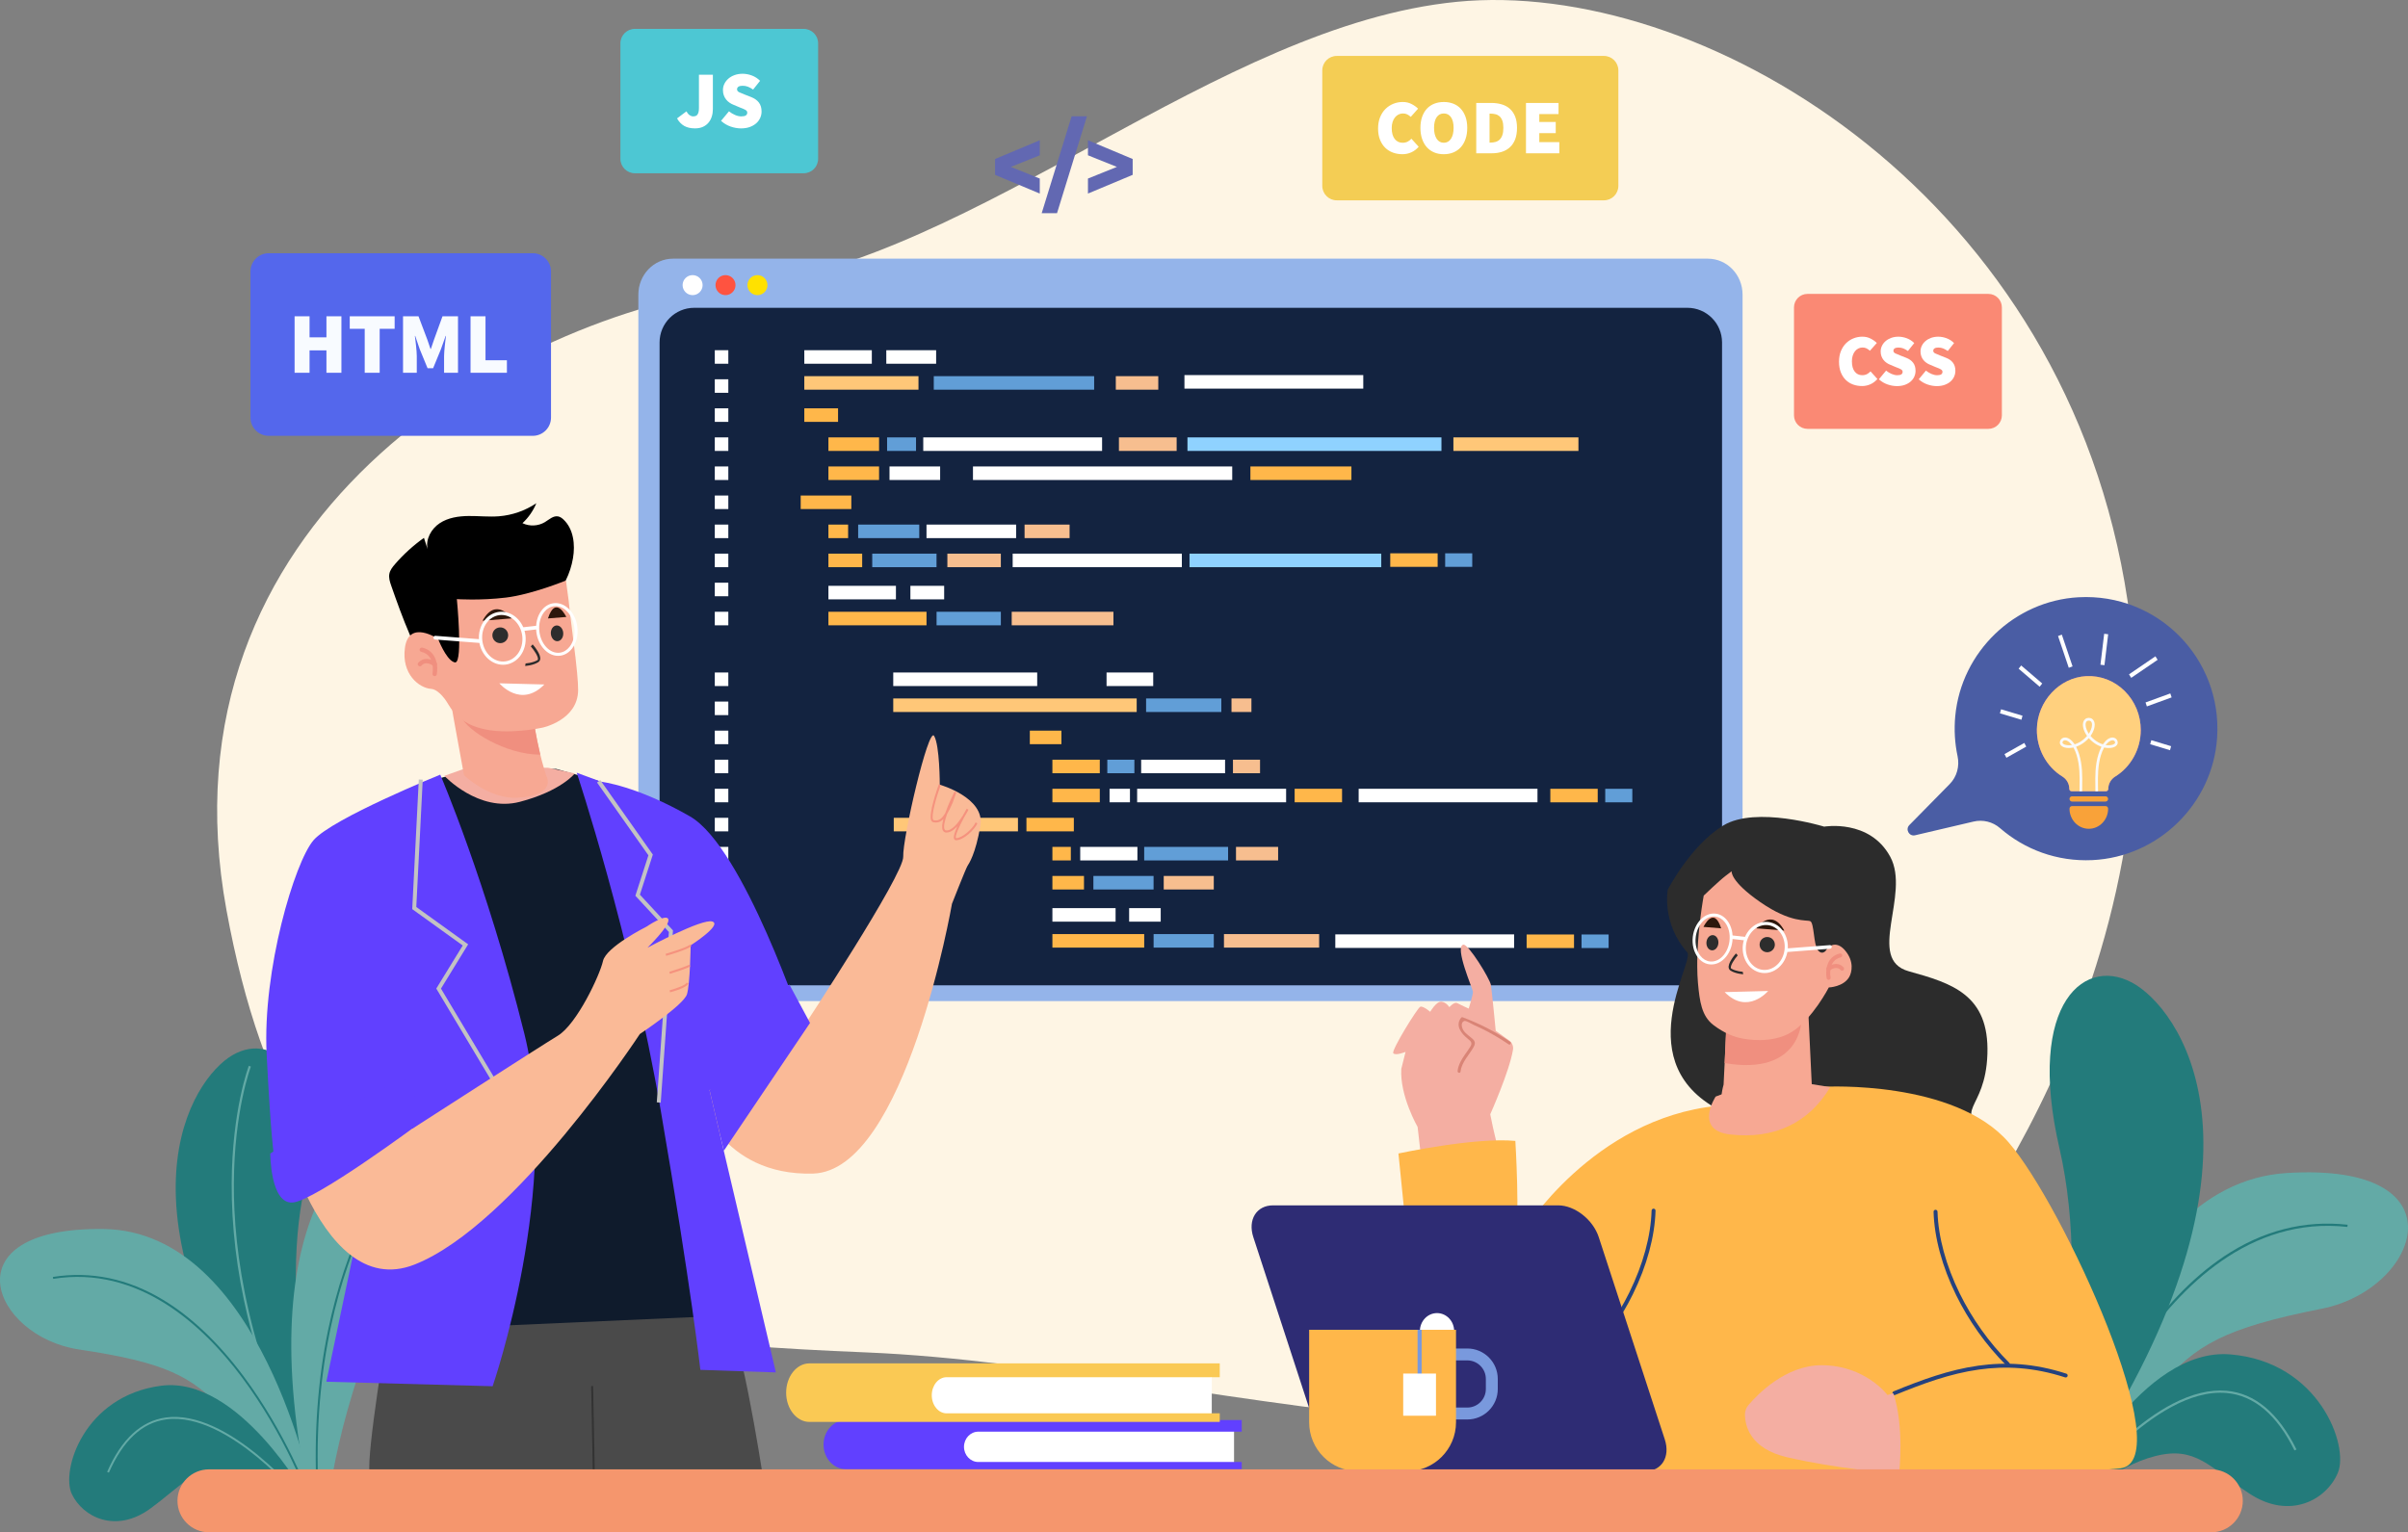 <svg width="1040" height="662" viewBox="0 0 1040 662" fill="none" xmlns="http://www.w3.org/2000/svg">
<rect x="0" y="0" width="1040" height="662" fill="#808080" stroke="none"/>
<g clip-path="url(#clip0_54_216)">
<path d="M629.307 0.774C525.605 10.914 422.408 111.539 321.03 123.955C219.658 136.364 66.96 224.876 97.824 393.248C128.688 561.62 222.526 578.042 374.389 584.283C526.252 590.525 741.156 667.577 830.866 556.564C830.866 556.564 947.549 422.698 917.581 251.491C887.612 80.278 733.015 -9.359 629.307 0.774Z" fill="#FEF5E4"/>
<path d="M987.685 506.766C910.679 511.54 891.349 641.985 891.349 641.985L895.981 642.861C895.981 642.861 917.271 617.053 932.824 599.008C948.377 580.964 960.564 573.766 1002.83 565.37C1045.09 556.974 1064.69 501.993 987.685 506.766Z" fill="#63AAA6"/>
<path d="M922.63 425.58C901.139 411.898 874.792 432.596 889.497 496.243C904.209 559.897 883.855 636.801 883.855 636.801L896.452 638.659C986.614 504.343 944.122 439.261 922.63 425.573" fill="#237B7B"/>
<path d="M963.264 585.125C924.96 581.994 894.466 643.426 894.466 643.426L900.539 647.035C900.539 647.035 913.13 633.589 930.757 629.078C948.384 624.567 954.121 633.805 971.552 645.284C988.984 656.764 1004.8 647.971 1009.71 636.276C1014.63 624.58 1001.57 588.263 963.264 585.132" fill="#237B7B"/>
<path d="M960.254 542.983C946.829 551.999 934.171 565.236 922.624 582.317C902.99 611.384 893.247 641.958 893.153 642.268L894.055 642.551C894.15 642.248 903.852 611.781 923.418 582.829C941.429 556.173 971.727 525.376 1013.81 530.056L1013.92 529.113C995.118 527.026 977.06 531.685 960.248 542.976" fill="#237B7B"/>
<path d="M961.695 600.853C954.551 600.22 946.66 602.126 938.237 606.522C931.531 610.024 924.468 615.114 917.244 621.638C904.963 632.734 896.351 644.322 896.271 644.436L897.031 645.002C897.119 644.887 905.677 633.36 917.89 622.332C929.121 612.185 945.812 600.389 961.614 601.796C973.498 602.86 983.382 611.209 990.984 626.62L991.832 626.203C984.069 610.475 973.929 601.944 961.695 600.853Z" fill="#63AAA6"/>
<path d="M737.634 111.748H290.67C282.402 111.748 275.703 118.697 275.703 127.268V416.989C275.703 425.56 282.402 432.508 290.67 432.508H737.634C745.902 432.508 752.602 425.56 752.602 416.989V127.274C752.602 118.703 745.902 111.755 737.634 111.755" fill="#94B4EA"/>
<path d="M728.774 132.977H299.834C291.566 132.977 284.867 139.676 284.867 147.945V410.72C284.867 418.988 291.566 425.688 299.834 425.688H728.774C737.042 425.688 743.741 418.988 743.741 410.72V147.945C743.741 139.676 737.042 132.977 728.774 132.977Z" fill="#132340"/>
<path d="M314.559 296.387H308.715V290.536H314.559V296.387Z" fill="white"/>
<path d="M314.559 308.944H308.715V303.093H314.559V308.944Z" fill="white"/>
<path d="M314.559 321.501H308.715V315.65H314.559V321.501Z" fill="white"/>
<path d="M314.559 334.051H308.715V328.207H314.559V334.051Z" fill="white"/>
<path d="M314.559 346.608H308.715V340.764H314.559V346.608Z" fill="white"/>
<path d="M314.559 359.165H308.715V353.314H314.559V359.165Z" fill="white"/>
<path d="M314.559 371.723H308.715V365.872H314.559V371.723Z" fill="white"/>
<path d="M314.559 384.279H308.715V378.428H314.559V384.279Z" fill="white"/>
<path d="M314.559 396.83H308.715V390.986H314.559V396.83Z" fill="white"/>
<path d="M314.559 409.387H308.715V403.542H314.559V409.387Z" fill="white"/>
<path d="M447.96 290.536H385.788V296.387H447.96V290.536Z" fill="white"/>
<path d="M490.93 301.747H385.788V307.598H490.93V301.747Z" fill="#FFC778"/>
<path d="M458.423 315.65H444.776V321.501H458.423V315.65Z" fill="#FFB74A"/>
<path d="M474.993 328.207H454.525V334.051H474.993V328.207Z" fill="#FFB74A"/>
<path d="M679.811 403.718H659.343V409.569H679.811V403.718Z" fill="#FFB74A"/>
<path d="M690.045 340.777H669.577V346.622H690.045V340.777Z" fill="#FFB74A"/>
<path d="M620.911 239.042H600.443V244.892H620.911V239.042Z" fill="#FFB74A"/>
<path d="M474.993 340.764H454.525V346.608H474.993V340.764Z" fill="#FFB74A"/>
<path d="M463.783 353.314H443.314V359.165H463.783V353.314Z" fill="#FFB74A"/>
<path d="M439.652 353.314H386.01V359.165H439.652V353.314Z" fill="#FFC778"/>
<path d="M462.483 365.872H454.525V371.723H462.483V365.872Z" fill="#FFB74A"/>
<path d="M579.624 340.764H559.149V346.608H579.624V340.764Z" fill="#FFB74A"/>
<path d="M488.022 340.764H479.215V346.608H488.022V340.764Z" fill="white"/>
<path d="M555.466 340.764H491.126V346.608H555.466V340.764Z" fill="white"/>
<path d="M489.934 328.207H478.239V334.051H489.934V328.207Z" fill="#619ED7"/>
<path d="M694.752 403.718H683.057V409.569H694.752V403.718Z" fill="#619ED7"/>
<path d="M704.986 340.777H693.291V346.622H704.986V340.777Z" fill="#619ED7"/>
<path d="M635.851 239.042H624.156V244.892H635.851V239.042Z" fill="#619ED7"/>
<path d="M544.202 328.207H532.507V334.051H544.202V328.207Z" fill="#F7BE8F"/>
<path d="M529.1 328.207H492.863V334.051H529.1V328.207Z" fill="white"/>
<path d="M491.24 365.872H466.543V371.723H491.24V365.872Z" fill="white"/>
<path d="M552.012 365.872H533.82V371.723H552.012V365.872Z" fill="#F7BE8F"/>
<path d="M530.406 365.872H494.169V371.723H530.406V365.872Z" fill="#619ED7"/>
<path d="M540.485 301.747H531.874V307.598H540.485V301.747Z" fill="#F7BE8F"/>
<path d="M527.484 301.747H494.99V307.598H527.484V301.747Z" fill="#619ED7"/>
<path d="M468.166 378.428H454.525V384.279H468.166V378.428Z" fill="#FFB74A"/>
<path d="M524.225 378.428H502.605V384.279H524.225V378.428Z" fill="#F7BE8F"/>
<path d="M498.222 378.428H472.226V384.279H498.222V378.428Z" fill="#619ED7"/>
<path d="M498.067 290.536H477.915V296.387H498.067V290.536Z" fill="white"/>
<path d="M481.814 392.332H454.525V398.176H481.814V392.332Z" fill="white"/>
<path d="M494.176 403.542H454.525V409.387H494.176V403.542Z" fill="#FFB74A"/>
<path d="M569.733 403.542H528.622V409.387H569.733V403.542Z" fill="#F7BE8F"/>
<path d="M524.232 403.542H498.236V409.387H524.232V403.542Z" fill="#619ED7"/>
<path d="M501.306 392.332H487.665V398.176H501.306V392.332Z" fill="white"/>
<path d="M314.559 157.142H308.715V151.297H314.559V157.142Z" fill="white"/>
<path d="M314.559 169.699H308.715V163.854H314.559V169.699Z" fill="white"/>
<path d="M314.559 182.256H308.715V176.405H314.559V182.256Z" fill="white"/>
<path d="M314.559 194.813H308.715V188.962H314.559V194.813Z" fill="white"/>
<path d="M314.559 207.37H308.715V201.519H314.559V207.37Z" fill="white"/>
<path d="M314.559 219.92H308.715V214.076H314.559V219.92Z" fill="white"/>
<path d="M314.559 232.477H308.715V226.633H314.559V232.477Z" fill="white"/>
<path d="M314.559 245.035H308.715V239.184H314.559V245.035Z" fill="white"/>
<path d="M314.559 257.591H308.715V251.74H314.559V257.591Z" fill="white"/>
<path d="M314.559 270.148H308.715V264.297H314.559V270.148Z" fill="white"/>
<path d="M376.537 151.297H347.376V157.142H376.537V151.297Z" fill="white"/>
<path d="M396.688 162.508H347.376V168.352H396.688V162.508Z" fill="#FFC778"/>
<path d="M361.953 176.405H347.376V182.256H361.953V176.405Z" fill="#FFB74A"/>
<path d="M379.661 188.962H357.792V194.813H379.661V188.962Z" fill="#FFB74A"/>
<path d="M379.661 201.519H357.792V207.37H379.661V201.519Z" fill="#FFB74A"/>
<path d="M367.683 214.076H345.814V219.92H367.683V214.076Z" fill="#FFB74A"/>
<path d="M366.296 226.633H357.792V232.477H366.296V226.633Z" fill="#FFB74A"/>
<path d="M583.671 201.519H540.041V207.37H583.671V201.519Z" fill="#FFB74A"/>
<path d="M406.041 201.519H384.172V207.37H406.041V201.519Z" fill="white"/>
<path d="M532.19 201.519H420.22V207.37H532.19V201.519Z" fill="white"/>
<path d="M395.625 188.962H383.128V194.813H395.625V188.962Z" fill="#619ED7"/>
<path d="M508.187 188.962H483.255V194.813H508.187V188.962Z" fill="#F7BE8F"/>
<path d="M622.554 188.962H512.86V194.813H622.554V188.962Z" fill="#8FD2FF"/>
<path d="M681.717 188.962H627.718V194.813H681.717V188.962Z" fill="#FFC778"/>
<path d="M475.983 188.962H398.749V194.813H475.983V188.962Z" fill="white"/>
<path d="M588.788 162.043H511.553V167.894H588.788V162.043Z" fill="white"/>
<path d="M664.029 340.764H586.795V346.608H664.029V340.764Z" fill="white"/>
<path d="M653.943 403.67H576.709V409.521H653.943V403.67Z" fill="white"/>
<path d="M397.025 226.633H370.632V232.477H397.025V226.633Z" fill="#619ED7"/>
<path d="M461.951 226.633H442.506V232.477H461.951V226.633Z" fill="#F7BE8F"/>
<path d="M510.436 239.184H437.369V245.035H510.436V239.184Z" fill="white"/>
<path d="M596.558 239.184H513.742V245.035H596.558V239.184Z" fill="#8FD2FF"/>
<path d="M438.857 226.633H400.149V232.477H438.857V226.633Z" fill="white"/>
<path d="M500.255 162.508H481.908V168.352H500.255V162.508Z" fill="#F7BE8F"/>
<path d="M472.556 162.508H403.293V168.352H472.556V162.508Z" fill="#619ED7"/>
<path d="M372.369 239.184H357.792V245.035H372.369V239.184Z" fill="#FFB74A"/>
<path d="M432.259 239.184H409.165V245.035H432.259V239.184Z" fill="#F7BE8F"/>
<path d="M404.478 239.184H376.712V245.035H404.478V239.184Z" fill="#619ED7"/>
<path d="M404.31 151.297H382.785V157.142H404.31V151.297Z" fill="white"/>
<path d="M386.946 253.087H357.792V258.938H386.946V253.087Z" fill="white"/>
<path d="M400.156 264.297H357.792V270.148H400.156V264.297Z" fill="#FFB74A"/>
<path d="M480.885 264.297H436.952V270.148H480.885V264.297Z" fill="#F7BE8F"/>
<path d="M432.266 264.297H404.499V270.148H432.266V264.297Z" fill="#619ED7"/>
<path d="M407.778 253.087H393.194V258.938H407.778V253.087Z" fill="white"/>
<path d="M331.459 123.18C331.459 120.79 329.52 118.857 327.136 118.857C324.753 118.857 322.814 120.797 322.814 123.18C322.814 125.563 324.753 127.503 327.136 127.503C329.52 127.503 331.459 125.563 331.459 123.18Z" fill="#FFE100"/>
<path d="M317.663 123.18C317.663 120.79 315.724 118.857 313.341 118.857C310.957 118.857 309.018 120.797 309.018 123.18C309.018 125.563 310.957 127.503 313.341 127.503C315.724 127.503 317.663 125.563 317.663 123.18Z" fill="#FF5340"/>
<path d="M303.456 123.18C303.456 120.79 301.517 118.857 299.134 118.857C296.75 118.857 294.811 120.797 294.811 123.18C294.811 125.563 296.75 127.503 299.134 127.503C301.517 127.503 303.456 125.563 303.456 123.18Z" fill="white"/>
<path d="M897.779 258.022C869.998 259.537 847.093 281.567 844.467 309.321C843.901 315.32 844.278 321.144 845.457 326.672C846.386 331.021 845.187 335.552 842.07 338.724L824.638 356.445C822.793 358.323 824.544 361.454 827.109 360.855L852.385 354.93C856.418 353.987 860.66 355.038 863.791 357.758C874.375 366.962 888.393 372.301 903.663 371.587C932.245 370.248 955.696 347.227 957.561 318.619C959.796 284.422 931.828 256.17 897.772 258.029" fill="#4A5DA4"/>
<path d="M909.386 346.292H894.89C894.284 346.292 893.8 345.787 893.8 345.154C893.8 344.521 894.284 344.023 894.89 344.023H909.386C909.986 344.023 910.477 344.528 910.477 345.154C910.477 345.78 909.986 346.292 909.386 346.292Z" fill="#F9A239"/>
<path d="M902.142 358.054C897.543 358.054 893.806 354.162 893.806 349.382C893.806 348.756 894.291 348.244 894.897 348.244H909.393C909.992 348.244 910.484 348.749 910.484 349.382C910.484 354.162 906.747 358.054 902.148 358.054" fill="#F9A239"/>
<path d="M917.628 298.528C913.143 294.091 907.259 291.809 901.051 292.112C889.463 292.684 879.889 302.965 879.714 315.044C879.579 323.393 883.808 331.224 890.736 335.486C892.608 336.644 893.719 338.63 893.719 340.811C893.719 341.074 893.826 341.343 894.002 341.539C894.19 341.72 894.432 341.828 894.695 341.828H909.582C910.12 341.828 910.558 341.37 910.558 340.811C910.558 338.657 911.696 336.624 913.527 335.499C920.334 331.311 924.576 323.615 924.576 315.421C924.576 308.978 922.098 302.985 917.621 298.528" fill="#BD6EAD"/>
<path d="M917.628 298.528C913.143 294.091 907.259 291.809 901.051 292.112C889.463 292.684 879.889 302.965 879.714 315.044C879.579 323.393 883.808 331.224 890.736 335.486C892.608 336.644 893.719 338.63 893.719 340.811C893.719 341.074 893.826 341.343 894.002 341.539C894.19 341.72 894.432 341.828 894.695 341.828H909.582C910.12 341.828 910.558 341.37 910.558 340.811C910.558 338.657 911.696 336.624 913.527 335.499C920.334 331.311 924.576 323.615 924.576 315.421C924.576 308.978 922.098 302.985 917.621 298.528" fill="#FFD07E"/>
<path d="M913.117 321.393C912.612 321.757 911.736 321.966 910.72 321.966C910.558 321.966 910.396 321.966 910.228 321.952L909.386 321.898L909.959 321.259C910.76 320.356 911.669 319.824 912.396 319.824C912.935 319.824 913.319 320.1 913.48 320.592C913.615 321.036 913.238 321.299 913.117 321.4M902.135 316.997L901.798 316.411C900.889 314.869 900.539 313.28 900.862 312.25C901.064 311.637 901.489 311.334 902.135 311.334C902.781 311.334 903.219 311.644 903.408 312.25C903.744 313.28 903.394 314.869 902.485 316.411L902.135 316.997ZM894.055 321.945C893.88 321.959 893.705 321.959 893.544 321.959C892.527 321.959 891.672 321.75 891.16 321.386C891.039 321.292 890.675 321.023 890.797 320.592C890.945 320.094 891.342 319.811 891.881 319.811C892.601 319.811 893.51 320.343 894.311 321.245L894.884 321.885L894.042 321.939L894.055 321.945ZM914.564 320.222C914.268 319.232 913.44 318.619 912.396 318.619C911.056 318.619 909.602 319.609 908.41 321.319L908.235 321.568L907.952 321.467C906.801 321.077 905.677 320.451 904.646 319.629C904.088 319.185 903.562 318.693 903.111 318.182L902.882 317.946L903.071 317.67C904.465 315.637 904.997 313.415 904.505 311.866C904.141 310.782 903.259 310.129 902.135 310.129C901.011 310.129 900.142 310.782 899.778 311.866C899.28 313.408 899.819 315.637 901.206 317.67L901.394 317.946L901.165 318.182C900.708 318.693 900.189 319.185 899.63 319.629C898.587 320.451 897.476 321.077 896.324 321.467L896.042 321.568L895.867 321.319C894.675 319.609 893.221 318.619 891.881 318.619C890.837 318.619 890.009 319.232 889.713 320.222C889.457 321.03 889.74 321.811 890.5 322.363C891.194 322.874 892.251 323.157 893.483 323.157C894.042 323.157 894.621 323.103 895.22 322.989L895.503 322.935L895.638 323.198C896.109 324.059 896.52 325.09 896.883 326.234C898.263 330.712 898.21 335.196 898.156 339.579C898.142 340.347 898.129 341.094 898.129 341.835H899.28C899.28 341.081 899.28 340.333 899.294 339.552C899.361 335.337 899.415 330.55 897.967 325.871C897.644 324.827 897.274 323.864 896.856 323.036L896.654 322.619L897.079 322.45C898.23 322.006 899.314 321.38 900.317 320.585C900.876 320.141 901.388 319.683 901.839 319.192L902.122 318.889L902.418 319.192C902.869 319.676 903.394 320.154 903.946 320.585C904.936 321.38 906.033 322.006 907.185 322.45L907.616 322.619L907.414 323.036C906.996 323.871 906.626 324.834 906.303 325.871C904.842 330.543 904.909 335.331 904.976 339.566C904.976 340.333 904.99 341.081 904.99 341.835H906.141C906.141 341.094 906.128 340.347 906.114 339.512C906.06 335.182 906.007 330.705 907.387 326.241C907.75 325.096 908.161 324.073 908.632 323.204L908.767 322.942L909.05 322.996C909.636 323.11 910.228 323.164 910.787 323.164C912.006 323.164 913.076 322.888 913.77 322.37C914.517 321.811 914.813 321.036 914.557 320.228" fill="#FAFAFA"/>
<path d="M920.455 292.845L931.868 285.055L930.912 283.547L919.506 291.33L920.455 292.845Z" fill="white"/>
<path fill-rule="evenodd" clip-rule="evenodd" d="M910.504 274.013L908.902 287.378L907.171 287.17L908.78 273.805L910.504 274.013Z" fill="white"/>
<path d="M893.49 288.496L895.126 287.897L890.494 274.175L888.858 274.774L893.49 288.496Z" fill="white"/>
<path d="M880.919 296.683L882.024 295.282L872.934 287.499L871.83 288.893L880.919 296.683Z" fill="white"/>
<path d="M873.035 310.944L873.513 309.207L864.242 306.426L863.764 308.163L873.035 310.944Z" fill="white"/>
<path d="M927.222 305.18L937.914 301.288L937.342 299.578L926.643 303.47L927.222 305.18Z" fill="white"/>
<path d="M937.207 324.107L937.692 322.37L929.134 319.777L928.65 321.514L937.207 324.107Z" fill="white"/>
<path d="M866.558 327.372L875.115 322.551L874.287 320.962L865.73 325.783L866.558 327.372Z" fill="white"/>
<path d="M130.58 517.626C140.814 461.184 116.838 444.143 98.558 457.043C80.284 469.943 45.751 528.803 130.452 642.82L141.42 640.665C141.42 640.665 120.346 574.069 130.58 517.626Z" fill="#237B7B"/>
<path d="M101.002 511.318C101.15 479.774 108.287 460.969 108.354 460.78L107.479 460.443C107.405 460.632 100.214 479.558 100.059 511.264C99.965 529.874 102.281 549.184 106.927 568.67C112.737 593.016 122.238 617.699 135.158 642.032L135.986 641.595C106.819 586.674 100.86 540.438 100.995 511.325" fill="#63AAA6"/>
<path d="M177.078 481.8C157.559 485.268 107.681 519.478 132.654 642.82L142.262 645.224C142.262 645.224 150.449 583.873 179.926 542.451C209.403 501.037 196.59 478.333 177.071 481.8" fill="#63AAA6"/>
<path d="M44.909 530.965C-22.825 530.002 -3.333 577.402 34.082 582.997C71.498 588.592 82.493 594.396 96.888 609.566C111.283 624.735 131.038 646.483 131.038 646.483L135.064 645.52C135.064 645.52 112.643 531.927 44.909 530.965Z" fill="#63AAA6"/>
<path d="M69.619 598.665C36.156 603.015 26.225 635.414 31.026 645.466C35.826 655.519 50.067 662.568 64.873 651.768C79.678 640.969 84.324 632.633 99.972 635.852C115.619 639.07 127.227 650.334 127.227 650.334L132.398 646.914C132.398 646.914 103.082 594.316 69.619 598.665Z" fill="#237B7B"/>
<path d="M70.488 561.58C55.271 552.383 39.24 549.05 22.838 551.669L22.973 552.49C59.681 546.619 87.549 572.366 104.463 594.989C122.837 619.558 132.62 645.871 132.721 646.133L133.502 645.844C133.408 645.581 123.584 619.167 105.143 594.504C94.302 580.002 82.641 568.926 70.495 561.58" fill="#237B7B"/>
<path d="M111.505 628.755C104.9 623.335 98.49 619.167 92.458 616.379C84.883 612.872 77.887 611.532 71.646 612.387C60.961 613.855 52.423 621.759 46.276 635.885L47.037 636.215C53.063 622.379 61.378 614.642 71.754 613.215C85.549 611.323 100.685 620.965 110.96 629.394C122.137 638.558 130.129 648.307 130.203 648.402L130.849 647.876C130.768 647.775 122.736 637.979 111.499 628.761" fill="#63AAA6"/>
<path d="M157.849 525.861C150.765 540.754 145.339 557.116 141.73 574.494C137.219 596.207 135.535 619.584 136.734 643.971L137.562 643.931C134.862 588.902 147.5 549.568 158.582 526.265C170.587 501.016 183.4 488.621 183.521 488.5L182.949 487.9C182.821 488.022 169.921 500.498 157.849 525.868" fill="#237B7B"/>
<path d="M405.886 339.013C405.886 339.013 405.886 321.992 403.428 317.919C400.971 313.845 389.747 362.323 390.097 370.093C390.447 377.863 346.952 443.732 346.952 443.732L301.349 473.707C301.349 473.707 311.172 508.119 351.167 507.009C391.161 505.898 411.151 390.44 411.151 390.44C411.151 390.44 417.116 375.271 417.817 374.16C418.517 373.049 421.324 368.982 423.432 356.768C425.539 344.555 405.892 339.007 405.892 339.007" fill="#FABA97"/>
<path d="M312.479 567.377L167.342 573.625C167.342 573.625 158.219 628.391 159.626 636.161L329.318 636.761C329.318 636.761 318.794 568.118 312.479 567.377Z" fill="#4A4A4A"/>
<path d="M240.133 332.166L201.35 333.102L189.09 336.421L208.036 573.073L308.015 568.629L259.604 337.721L240.133 332.166Z" fill="#0F1B2C"/>
<path d="M190.147 334.664C190.147 334.664 143.575 353.537 135.421 362.976C127.267 372.409 113.323 419.035 115.161 455.394C116.999 491.752 118.319 499.246 118.319 499.246L163.834 488.143L140.942 596.935L212.77 598.881C212.77 598.881 242.765 512.011 226.451 446.513C210.137 381.014 190.14 334.664 190.14 334.664" fill="#6140FF"/>
<path d="M298.016 352.709C274.861 339.384 259.604 337.721 259.604 337.721L249.081 333.836C249.081 333.836 272.236 403.22 285.385 479.821C298.541 556.422 302.48 591.804 302.48 591.804L335.102 592.915L306.432 470.94L346.952 443.739C346.952 443.739 321.164 366.026 298.016 352.709Z" fill="#6140FF"/>
<path d="M202.192 407.966L179.798 391.841L182.579 336.839L180.875 336.745L178.041 392.763L199.849 408.465L188.43 427.081L230.114 496.768L231.561 495.805L190.456 427.095L202.192 407.966Z" fill="#C3C3C3"/>
<path d="M281.958 369.198L259.241 336.994L257.867 338.071L280.046 369.514L274.41 386.986L288.893 402.634L283.661 476.232L285.365 476.367L290.657 401.954L276.37 386.515L281.958 369.198Z" fill="#C3C3C3"/>
<path d="M176.371 489.483L195.412 476.764L171.469 414.875C169.894 422.644 176.371 489.483 176.371 489.483Z" fill="#6140FF"/>
<path d="M306.439 470.933L312.613 497.158L349.84 441.928L340.899 425.277L306.439 470.933Z" fill="#6140FF"/>
<path d="M307.671 398.123C303.315 396.661 279.662 409.407 279.662 409.407L279.197 400.351C279.197 400.351 261.786 409.05 260.426 415.177C259.066 421.304 249.141 442.453 240.954 447.428C232.767 452.397 178.108 487.604 178.108 487.604L163.464 449.59L117.787 473.014C117.787 473.014 135.832 563.377 179.078 546.296C222.324 529.214 276.343 446.715 276.343 446.715C276.343 446.715 295.316 434.131 296.703 429.532C298.09 424.933 298.286 408.417 298.286 408.417C298.286 408.417 312.034 399.59 307.678 398.129" fill="#FABA97"/>
<path d="M172.123 438.743C171.725 438.743 137.522 438.325 137.522 438.325L119.497 442.21L115.814 451.091L118.312 499.245L176.108 483.335C176.108 483.335 172.513 438.743 172.116 438.743" fill="#6140FF"/>
<path d="M116.73 498.363C116.73 498.363 116.737 520.34 126.473 519.505C136.209 518.67 180.754 485.598 180.754 485.598C180.754 485.598 181.131 473.862 176.896 468.577C171.106 461.359 116.73 498.363 116.73 498.363Z" fill="#6140FF"/>
<path fill-rule="evenodd" clip-rule="evenodd" d="M256.022 636.168L255.315 598.799L256.171 598.779L256.878 636.154L256.022 636.168Z" fill="#333333"/>
<path d="M287.466 412.073L287.688 412.942C288.651 412.666 297.148 410.222 298.582 408.727L297.983 408.087C296.905 409.212 290.024 411.346 287.466 412.073Z" fill="#F5927E"/>
<path d="M289.075 419.85L289.31 420.719C290.623 420.321 297.208 418.288 298.151 417.433L297.592 416.746C296.973 417.305 292.037 418.948 289.068 419.85" fill="#F5927E"/>
<path d="M289.203 427.828L289.411 428.704C291.169 428.232 296.925 426.556 297.35 424.765L296.521 424.549C296.319 425.418 292.562 426.926 289.203 427.828Z" fill="#F5927E"/>
<path d="M412.982 362.101C412.875 362.101 412.861 362.074 412.848 362.047C412.417 361.219 414.134 357.28 416.403 353.099C417.493 351.382 418.2 349.961 418.274 349.807L417.534 349.355C417.211 349.901 416.504 351.099 415.702 352.567C413.932 355.368 411.151 358.99 408.633 358.768C408.31 358.741 408.108 358.607 407.966 358.337C407.394 357.24 408.013 354.587 409.03 351.678C409.777 350.439 410.558 348.837 411.447 346.824L413.036 342.353L412.255 341.983C411.858 342.771 409.683 347.127 408.236 351.308C406.424 354.291 405.078 354.695 403.24 354.331C403.172 354.318 403.078 354.277 402.991 354.116C402.061 352.358 404.452 344.211 406.283 339.168L405.482 338.845C404.997 340.172 400.816 351.867 402.243 354.56C402.438 354.924 402.721 355.153 403.078 355.22C404.802 355.563 406.135 355.22 407.454 353.826C406.896 355.927 406.687 357.765 407.212 358.768C407.488 359.307 407.953 359.617 408.559 359.664C410.242 359.805 411.959 358.586 413.474 356.964C412.383 359.361 411.636 361.596 412.094 362.478C412.269 362.815 412.585 362.996 412.976 362.996C416.133 362.996 420.921 358.452 422.132 355.705L421.358 355.321C420.146 358.054 415.527 362.094 412.976 362.094" fill="#F5927E"/>
<path d="M201.35 331.816L191.918 335.176C191.918 335.176 206.656 351.065 224.492 346.413C242.328 341.76 248.273 334.139 248.273 334.139L236.638 331.681L201.35 331.809V331.816Z" fill="#F4AEA2"/>
<path d="M279.197 400.351L275.521 408.787L279.662 409.407C279.662 409.407 289.452 399.866 288.651 397.159C287.849 394.453 279.197 400.344 279.197 400.344" fill="#FABA97"/>
<path d="M170.601 243.721C174.304 239.452 178.512 235.628 183.104 232.363L184.68 237.271C183.73 232.975 186.255 228.457 189.891 226.047C193.527 223.63 198.038 222.97 202.394 222.923C206.75 222.876 211.113 223.381 215.456 223.044C221.213 222.593 226.842 220.634 231.636 217.402C230.296 220.667 228.235 223.637 225.65 226.02C228.686 227.488 232.443 227.32 235.325 225.576C237.17 224.458 238.995 222.667 241.109 223.111C241.977 223.293 242.725 223.845 243.378 224.458C247.714 228.538 248.475 235.278 247.465 241.169C246.327 247.815 243.263 254.144 238.55 258.911C233.844 263.678 227.488 266.822 220.836 267.367C219.577 267.468 218.297 267.482 217.059 267.751C214.514 268.303 212.298 269.886 210.413 271.69C208.669 273.36 207.107 275.299 206.259 277.568C205.518 279.554 205.316 281.796 204.098 283.527C203.067 284.981 201.451 285.877 199.889 286.725C197.479 288.031 195.069 289.344 192.651 290.65C192.2 290.893 191.695 291.148 191.197 291.021C190.786 290.913 187.736 294.064 187.487 293.714C179.421 282.274 173.678 266.539 168.931 252.932C168.365 251.309 167.827 249.586 168.157 247.896C168.473 246.293 169.53 244.96 170.594 243.735" fill="black"/>
<path d="M230.41 305.348L192.214 285.715C192.214 285.715 192.221 287.627 192.214 287.674C191.918 289.108 200.401 334.913 200.401 334.913C200.401 334.913 211.383 345.497 223.852 344.622C240.92 343.423 235.931 335.142 235.931 335.142C233.763 328.698 229.905 313.381 230.403 305.355" fill="#F7A893"/>
<path d="M199.209 309.557C201.445 315.596 218.432 326.039 233.352 326.032C233.352 326.032 230.612 314.236 230.646 311.55L199.203 309.557H199.209Z" fill="#F08F7F"/>
<path d="M248.502 283.682C247.532 275.299 246.313 266.499 246.138 264.614C245.95 262.614 245.761 260.931 245.607 259.571C245.283 256.851 244.428 250.784 244.428 250.784C244.428 250.784 229.757 256.803 218.493 258.17C207.228 259.524 197.311 258.83 197.311 258.83C197.311 258.83 199.957 285.634 196.711 286.173C196.637 286.159 196.543 286.173 196.462 286.159C196.348 286.132 196.227 286.112 196.132 286.085C196.058 286.058 195.998 286.025 195.917 285.998C192.51 284.624 189.218 276.033 189.218 276.033C189.218 276.033 176.634 267.435 174.897 279.79C173.294 291.202 181.037 297.282 186.228 297.605C188.618 297.754 191.567 300.723 193.641 304.325C196.361 309.052 200.792 312.566 206.003 314.175C206.562 314.35 207.148 314.519 207.767 314.687C218.937 317.73 234.181 314.384 234.181 314.384C234.436 314.337 249.512 311.132 249.687 298.252C249.714 296.495 249.539 293.768 249.242 290.63C249.034 288.462 248.785 286.085 248.515 283.682" fill="#F7A893"/>
<path d="M182.363 279.776C181.865 279.662 181.36 279.978 181.239 280.483C181.125 280.988 181.441 281.493 181.946 281.608C188.174 283.015 186.854 290.664 186.8 290.987C186.706 291.498 187.043 291.983 187.555 292.078C187.649 292.098 187.736 292.098 187.831 292.091C188.228 292.044 188.571 291.748 188.645 291.33C189.265 287.97 188.753 281.231 182.357 279.783" fill="#F08F7F"/>
<path d="M188.356 286.179C183.306 282.671 180.62 286.354 180.593 286.388C180.296 286.806 180.397 287.385 180.815 287.688C181.225 287.984 181.818 287.896 182.121 287.479C182.283 287.257 183.851 285.344 187.285 287.721C187.48 287.856 187.709 287.91 187.925 287.883C188.181 287.856 188.43 287.714 188.591 287.486C188.888 287.061 188.78 286.476 188.356 286.179Z" fill="#F08F7F"/>
<path d="M235.103 295.707L215.665 295.202C215.665 295.202 224.862 306.143 235.103 295.707Z" fill="white"/>
<path d="M229.252 279.258L230.053 278.396C230.693 279.13 233.851 282.881 233.265 285.002C233.137 285.473 232.847 285.85 232.43 286.106C230.161 287.506 226.936 287.695 226.801 287.708L227.01 286.611C227.01 286.611 230.121 286.422 232.134 285.183C232.248 285.109 232.289 285.042 232.316 284.948C232.632 283.803 230.72 280.935 229.259 279.258" fill="#2B2B2B"/>
<path d="M237.917 273.831C238.066 275.71 239.378 277.131 240.853 277.009C242.328 276.888 243.405 275.272 243.257 273.394C243.109 271.515 241.789 270.095 240.314 270.216C238.84 270.337 237.763 271.953 237.911 273.831" fill="#2D2D2D"/>
<path d="M212.669 274.727C212.817 276.605 214.466 278.006 216.338 277.851C218.217 277.703 219.617 276.053 219.462 274.181C219.314 272.303 217.671 270.902 215.793 271.057C213.914 271.205 212.514 272.855 212.662 274.727" fill="#2D2D2D"/>
<path d="M208.427 268.169L221.031 267.152C221.031 267.152 214.184 257.605 208.427 268.169Z" fill="#2D170C"/>
<path d="M236.658 267.179L244.583 266.533C244.583 266.533 239.991 256.81 236.658 267.179Z" fill="#2D170C"/>
<path d="M248.044 271.037C248.428 274.229 247.68 277.285 245.99 279.44C244.839 280.908 243.358 281.783 241.722 281.985C237.561 282.483 233.628 278.383 232.955 272.848C232.571 269.664 233.319 266.6 235.009 264.446C236.167 262.978 237.641 262.102 239.277 261.9C243.438 261.402 247.371 265.503 248.044 271.037ZM239.123 260.601C237.13 260.837 235.352 261.887 233.972 263.638C232.066 266.061 231.218 269.475 231.642 273.01C232.403 279.265 236.988 283.877 241.87 283.291C242.469 283.217 243.055 283.076 243.614 282.854C244.906 282.355 246.058 281.473 247.02 280.255C248.926 277.831 249.774 274.41 249.35 270.882C248.589 264.627 244.004 260.015 239.123 260.601Z" fill="white"/>
<path d="M225.556 274.707C225.906 277.622 225.152 280.517 223.468 282.652C222.095 284.396 220.21 285.493 218.149 285.742C213.396 286.315 208.986 282.288 208.312 276.774C207.956 273.859 208.716 270.963 210.4 268.829C211.349 267.617 212.554 266.722 213.887 266.203C214.473 265.974 215.093 265.819 215.719 265.745C220.472 265.173 224.882 269.199 225.556 274.714M215.557 264.351C213.127 264.641 210.905 265.927 209.302 267.967C207.397 270.391 206.528 273.663 206.925 276.942C207.686 283.217 212.797 287.789 218.318 287.129C219.065 287.042 219.799 286.853 220.492 286.584C222.061 285.978 223.462 284.928 224.573 283.514C226.478 281.09 227.347 277.818 226.949 274.539C226.189 268.257 221.078 263.692 215.557 264.351Z" fill="white"/>
<path fill-rule="evenodd" clip-rule="evenodd" d="M206.865 277.743L187.938 276.289C187.494 276.255 187.164 275.865 187.198 275.427C187.231 274.983 187.622 274.653 188.059 274.686L206.986 276.141C207.43 276.174 207.76 276.565 207.727 277.003C207.693 277.447 207.302 277.777 206.865 277.743Z" fill="white"/>
<path fill-rule="evenodd" clip-rule="evenodd" d="M232.423 271.845L225.643 272.619C225.482 272.64 225.253 272.31 225.118 271.885C224.99 271.461 225.01 271.104 225.165 271.084L231.945 270.31C232.107 270.29 232.342 270.62 232.47 271.044C232.605 271.468 232.578 271.825 232.423 271.845Z" fill="white"/>
<path d="M536.304 613.491H365.34C360.027 613.491 355.678 618.272 355.678 624.109C355.678 629.947 360.027 634.727 365.34 634.727H536.304V631.61H532.816V618.507H536.304V613.491Z" fill="#6140FF"/>
<path d="M532.978 618.507H422.523C419.123 618.507 416.342 621.456 416.342 625.059C416.342 628.661 419.123 631.61 422.523 631.61H532.978V618.507Z" fill="white"/>
<path d="M526.804 589.01H349.551C344.043 589.01 339.532 594.699 339.532 601.654C339.532 608.61 344.043 614.299 349.551 614.299H526.804V610.582H523.188V594.982H526.804V589.01Z" fill="#FAC954"/>
<path d="M523.356 594.982H408.835C405.307 594.982 402.425 598.49 402.425 602.786C402.425 607.082 405.307 610.59 408.835 610.59H523.356V594.989V594.982Z" fill="white"/>
<path fill-rule="evenodd" clip-rule="evenodd" d="M353.341 18.711C353.341 15.27 350.547 12.476 347.107 12.476H274.195C270.754 12.476 267.953 15.27 267.953 18.711V68.616C267.953 72.056 270.748 74.851 274.195 74.851H347.107C350.547 74.851 353.341 72.056 353.341 68.616V18.711Z" fill="#4DC7D3"/>
<path d="M296.468 48.107C296.865 48.855 297.323 49.4 297.834 49.75C298.346 50.1 298.851 50.275 299.343 50.275C299.74 50.275 300.097 50.221 300.413 50.12C300.73 50.013 300.992 49.824 301.201 49.541C301.41 49.258 301.571 48.888 301.692 48.424C301.807 47.959 301.867 47.36 301.867 46.639V32.285H307.887V47.131C307.887 48.276 307.732 49.346 307.415 50.349C307.099 51.352 306.628 52.234 305.995 52.989C305.362 53.749 304.567 54.349 303.598 54.793C302.628 55.237 301.49 55.46 300.184 55.46C298.319 55.46 296.764 55.109 295.525 54.409C294.286 53.709 293.249 52.625 292.408 51.151L296.468 48.107ZM314.815 48.074C315.63 48.727 316.512 49.258 317.461 49.669C318.404 50.08 319.299 50.282 320.141 50.282C321.05 50.282 321.71 50.141 322.12 49.864C322.531 49.582 322.733 49.184 322.733 48.673C322.733 48.39 322.666 48.161 322.524 47.972C322.383 47.784 322.181 47.609 321.912 47.447C321.642 47.286 321.319 47.124 320.949 46.976C320.572 46.821 320.141 46.653 319.656 46.471L316.821 45.279C316.216 45.044 315.63 44.734 315.071 44.35C314.512 43.966 314.021 43.509 313.603 42.983C313.186 42.458 312.849 41.859 312.607 41.179C312.364 40.499 312.236 39.758 312.236 38.937C312.236 37.954 312.445 37.038 312.869 36.19C313.287 35.335 313.872 34.587 314.62 33.948C315.367 33.308 316.256 32.796 317.3 32.426C318.336 32.056 319.474 31.867 320.713 31.867C322.019 31.867 323.346 32.11 324.686 32.601C326.026 33.093 327.224 33.86 328.274 34.91L325.265 38.694C324.497 38.156 323.75 37.752 323.043 37.469C322.329 37.186 321.555 37.052 320.713 37.052C319.966 37.052 319.38 37.179 318.963 37.435C318.545 37.691 318.33 38.075 318.33 38.593C318.33 39.112 318.626 39.543 319.225 39.839C319.818 40.129 320.646 40.472 321.696 40.869L324.463 41.953C325.884 42.512 326.982 43.293 327.756 44.296C328.523 45.3 328.914 46.592 328.914 48.181C328.914 49.137 328.719 50.06 328.321 50.949C327.924 51.837 327.345 52.612 326.591 53.278C325.83 53.945 324.901 54.477 323.81 54.874C322.713 55.271 321.454 55.466 320.026 55.466C318.599 55.466 317.091 55.204 315.562 54.679C314.034 54.153 312.654 53.332 311.415 52.208L314.849 48.074H314.815Z" fill="white"/>
<path fill-rule="evenodd" clip-rule="evenodd" d="M237.978 117.289C237.978 112.933 234.443 109.398 230.087 109.398H116.07C111.714 109.398 108.179 112.933 108.179 117.289V180.397C108.179 184.754 111.714 188.289 116.07 188.289H230.087C234.443 188.289 237.978 184.754 237.978 180.397V117.289Z" fill="#5467EC"/>
<path d="M127.234 136.633H133.697V145.729H140.989V136.633H147.453V161.06H140.989V151.365H133.697V161.06H127.234V136.633ZM203.222 136.633H209.686V155.647H218.93V161.06H203.222V136.633ZM157.519 142.046H151.055V136.633H170.446V142.046H163.982V161.06H157.519V142.046ZM174.062 136.633H180.747L184.579 146.779L185.932 150.765H186.08L187.433 146.779L191.116 136.633H197.809V161.06H191.796V153.842C191.796 153.216 191.83 152.529 191.891 151.775C191.951 151.021 192.025 150.254 192.099 149.466C192.173 148.678 192.261 147.904 192.362 147.157C192.463 146.402 192.55 145.729 192.624 145.13H192.476L190.443 150.839L187.063 159.067H184.659L181.279 150.839L179.327 145.13H179.179C179.253 145.729 179.34 146.409 179.441 147.157C179.542 147.911 179.63 148.678 179.704 149.466C179.778 150.254 179.845 151.028 179.913 151.775C179.973 152.529 180.007 153.216 180.007 153.842V161.06H174.068V136.633H174.062Z" fill="#F8FBFF"/>
<path fill-rule="evenodd" clip-rule="evenodd" d="M864.598 132.802C864.598 129.584 861.986 126.971 858.768 126.971H780.645C777.426 126.971 774.814 129.584 774.814 132.802V179.441C774.814 182.66 777.426 185.272 780.645 185.272H858.768C861.986 185.272 864.598 182.66 864.598 179.441V132.802Z" fill="#FA8974"/>
<path d="M794.259 156.28C794.259 154.549 794.535 153.014 795.08 151.674C795.632 150.335 796.366 149.203 797.295 148.288C798.225 147.372 799.295 146.665 800.507 146.18C801.719 145.696 802.992 145.453 804.318 145.453C805.644 145.453 806.816 145.722 807.88 146.261C808.944 146.8 809.846 147.439 810.586 148.173L807.61 151.526C807.105 151.082 806.607 150.739 806.122 150.496C805.638 150.254 805.059 150.133 804.385 150.133C803.773 150.133 803.187 150.267 802.628 150.543C802.069 150.819 801.584 151.21 801.174 151.715C800.763 152.22 800.433 152.846 800.191 153.58C799.948 154.32 799.827 155.149 799.827 156.078C799.827 158.017 800.231 159.505 801.046 160.542C801.86 161.579 802.931 162.09 804.257 162.09C805.059 162.09 805.752 161.936 806.331 161.633C806.91 161.33 807.422 160.932 807.866 160.448L810.842 163.74C809.953 164.75 808.944 165.511 807.806 166.016C806.668 166.521 805.463 166.777 804.197 166.777C802.843 166.777 801.571 166.561 800.366 166.13C799.16 165.699 798.11 165.046 797.201 164.164C796.292 163.289 795.578 162.191 795.047 160.872C794.521 159.552 794.259 158.017 794.259 156.266V156.28ZM831.795 160.111C832.536 160.703 833.33 161.181 834.186 161.552C835.041 161.922 835.849 162.104 836.609 162.104C837.431 162.104 838.03 161.976 838.394 161.727C838.764 161.471 838.946 161.114 838.946 160.65C838.946 160.394 838.885 160.185 838.757 160.017C838.629 159.848 838.448 159.687 838.205 159.545C837.963 159.397 837.673 159.256 837.337 159.121C837 158.986 836.609 158.832 836.165 158.663L833.6 157.586C833.054 157.377 832.522 157.094 832.018 156.744C831.513 156.394 831.068 155.984 830.691 155.512C830.314 155.041 830.011 154.496 829.789 153.883C829.567 153.27 829.459 152.597 829.459 151.856C829.459 150.967 829.648 150.139 830.031 149.372C830.408 148.604 830.94 147.924 831.614 147.345C832.287 146.766 833.095 146.308 834.031 145.965C834.973 145.628 835.997 145.46 837.114 145.46C838.299 145.46 839.491 145.682 840.703 146.126C841.915 146.571 842.999 147.264 843.948 148.214L841.228 151.634C840.535 151.149 839.862 150.779 839.222 150.523C838.576 150.267 837.875 150.146 837.114 150.146C836.441 150.146 835.909 150.26 835.532 150.496C835.155 150.732 834.96 151.075 834.96 151.54C834.96 152.004 835.229 152.402 835.768 152.664C836.306 152.927 837.047 153.236 837.996 153.6L840.494 154.583C841.78 155.088 842.777 155.795 843.47 156.704C844.164 157.613 844.514 158.784 844.514 160.219C844.514 161.08 844.332 161.915 843.975 162.717C843.618 163.518 843.093 164.218 842.407 164.824C841.72 165.423 840.885 165.908 839.888 166.265C838.899 166.622 837.754 166.803 836.468 166.803C835.182 166.803 833.815 166.568 832.435 166.09C831.055 165.612 829.802 164.871 828.685 163.861L831.789 160.124L831.795 160.111ZM814.579 160.111C815.32 160.703 816.114 161.181 816.969 161.552C817.824 161.922 818.632 162.104 819.393 162.104C820.215 162.104 820.814 161.976 821.184 161.727C821.554 161.471 821.736 161.114 821.736 160.65C821.736 160.394 821.676 160.185 821.548 160.017C821.42 159.848 821.238 159.687 820.996 159.545C820.753 159.397 820.464 159.256 820.127 159.121C819.79 158.986 819.4 158.832 818.955 158.663L816.39 157.586C815.845 157.377 815.313 157.094 814.808 156.744C814.303 156.394 813.859 155.984 813.482 155.512C813.104 155.041 812.802 154.496 812.579 153.883C812.357 153.27 812.249 152.597 812.249 151.856C812.249 150.967 812.438 150.139 812.822 149.372C813.199 148.604 813.731 147.924 814.404 147.345C815.077 146.766 815.885 146.308 816.828 145.965C817.771 145.628 818.794 145.46 819.912 145.46C821.097 145.46 822.288 145.682 823.5 146.126C824.712 146.571 825.796 147.264 826.746 148.214L824.025 151.634C823.332 151.149 822.659 150.779 822.019 150.523C821.373 150.267 820.672 150.146 819.912 150.146C819.238 150.146 818.706 150.26 818.329 150.496C817.952 150.732 817.757 151.075 817.757 151.54C817.757 152.004 818.026 152.402 818.565 152.664C819.104 152.927 819.844 153.236 820.794 153.6L823.292 154.583C824.578 155.088 825.567 155.795 826.267 156.704C826.968 157.613 827.311 158.784 827.311 160.219C827.311 161.08 827.129 161.915 826.772 162.717C826.416 163.518 825.89 164.218 825.204 164.824C824.517 165.423 823.682 165.908 822.686 166.265C821.696 166.622 820.551 166.803 819.265 166.803C817.979 166.803 816.612 166.568 815.232 166.09C813.852 165.612 812.6 164.871 811.482 163.861L814.586 160.124L814.579 160.111Z" fill="white"/>
<path fill-rule="evenodd" clip-rule="evenodd" d="M698.96 30.4C698.96 26.959 696.166 24.165 692.725 24.165H577.328C573.888 24.165 571.087 26.959 571.087 30.4V80.305C571.087 83.745 573.881 86.546 577.328 86.546H692.725C696.166 86.546 698.96 83.752 698.96 80.305V30.4Z" fill="#F4CD54"/>
<path d="M595.184 55.513C595.184 53.682 595.474 52.059 596.053 50.639C596.632 49.225 597.413 48.026 598.396 47.057C599.379 46.087 600.51 45.347 601.796 44.828C603.082 44.316 604.422 44.06 605.829 44.06C607.236 44.06 608.468 44.343 609.593 44.916C610.717 45.488 611.673 46.161 612.454 46.942L609.31 50.491C608.771 50.019 608.253 49.662 607.734 49.4C607.223 49.144 606.61 49.016 605.896 49.016C605.25 49.016 604.631 49.164 604.038 49.454C603.445 49.743 602.934 50.154 602.496 50.693C602.059 51.224 601.715 51.884 601.459 52.665C601.203 53.446 601.075 54.328 601.075 55.311C601.075 57.365 601.506 58.941 602.361 60.031C603.223 61.122 604.354 61.674 605.762 61.674C606.61 61.674 607.337 61.513 607.957 61.189C608.569 60.866 609.115 60.449 609.579 59.93L612.724 63.411C611.788 64.482 610.717 65.283 609.512 65.822C608.307 66.36 607.034 66.623 605.694 66.623C604.267 66.623 602.914 66.394 601.641 65.936C600.369 65.478 599.251 64.785 598.295 63.862C597.332 62.933 596.578 61.775 596.019 60.381C595.46 58.988 595.184 57.365 595.184 55.513ZM623.577 66.63C622.062 66.63 620.682 66.374 619.443 65.862C618.204 65.35 617.147 64.61 616.265 63.633C615.383 62.664 614.696 61.465 614.205 60.051C613.713 58.638 613.471 57.035 613.471 55.251C613.471 53.467 613.713 51.878 614.205 50.477C614.696 49.083 615.383 47.912 616.265 46.962C617.147 46.013 618.204 45.293 619.443 44.801C620.682 44.31 622.062 44.067 623.577 44.067C625.092 44.067 626.445 44.31 627.698 44.801C628.95 45.293 630.014 46.02 630.896 46.976C631.778 47.939 632.465 49.11 632.956 50.491C633.448 51.878 633.69 53.46 633.69 55.244C633.69 57.028 633.448 58.631 632.956 60.045C632.465 61.465 631.778 62.657 630.896 63.627C630.014 64.596 628.95 65.337 627.698 65.855C626.445 66.367 625.079 66.623 623.577 66.623V66.63ZM659.06 44.471H673.119V49.292H664.817V52.706H671.913V57.527H664.817V61.411H673.455V66.232H659.06V44.471ZM637.568 44.471H643.998C645.648 44.471 647.163 44.673 648.536 45.071C649.91 45.474 651.088 46.107 652.071 46.976C653.054 47.844 653.815 48.962 654.367 50.322C654.913 51.682 655.189 53.325 655.189 55.244C655.189 57.163 654.919 58.813 654.387 60.2C653.849 61.58 653.101 62.724 652.125 63.613C651.149 64.502 650.004 65.162 648.678 65.586C647.351 66.01 645.904 66.219 644.342 66.219H637.582V44.458L637.568 44.471ZM623.577 61.674C624.897 61.674 625.927 61.102 626.674 59.95C627.422 58.799 627.799 57.23 627.799 55.244C627.799 53.258 627.422 51.723 626.674 50.639C625.927 49.555 624.897 49.016 623.577 49.016C622.258 49.016 621.227 49.555 620.48 50.639C619.733 51.723 619.356 53.258 619.356 55.244C619.356 57.23 619.733 58.799 620.48 59.95C621.227 61.102 622.258 61.674 623.577 61.674ZM643.662 61.607C644.443 61.607 645.177 61.513 645.87 61.324C646.564 61.135 647.156 60.806 647.661 60.334C648.166 59.863 648.557 59.217 648.853 58.395C649.142 57.567 649.291 56.523 649.291 55.251C649.291 53.978 649.149 52.941 648.853 52.14C648.563 51.339 648.166 50.713 647.661 50.262C647.156 49.817 646.564 49.508 645.87 49.339C645.177 49.171 644.443 49.09 643.662 49.09H643.325V61.614H643.662V61.607Z" fill="white"/>
<path d="M449.899 92.107H456.518L469.445 50.235H462.827L449.899 92.107ZM449.071 60.597L429.761 68.69V75.537L449.071 83.624V77.133L436.575 72.11L449.071 67.088V60.597ZM469.883 60.597V67.088L482.379 72.11L469.883 77.133V83.624L489.193 75.537V68.69L469.883 60.597Z" fill="#6268B2"/>
<path d="M859.71 491.3C842.232 478.279 857.522 480.938 858.35 455.326C859.178 429.714 843.039 424.792 824.389 419.614C805.739 414.436 825.264 386.495 816.37 370.106C807.469 353.718 787.842 357.125 787.842 357.125C787.842 357.125 758.392 348.036 744.273 356.627C730.154 365.218 720.304 384.32 720.304 384.32C720.304 384.32 717.516 398.762 728.733 411.467C732.1 415.278 702.151 460.194 744.455 480.521C750.804 483.571 757.456 427.539 767.677 428.98C785.836 431.545 765.253 473.613 757.652 487.671C750.05 501.73 737.958 520.751 767.165 519.054C796.38 517.357 765.603 547.487 776.995 559.883C788.388 572.278 833.984 575.887 864.787 554.449C895.591 533.011 877.189 504.329 859.71 491.307" fill="#2C2C2C"/>
<path d="M615.794 516.192L651.384 513.338C647.681 499.468 644.766 487.611 643.628 481.396C643.628 481.396 651.957 462.793 653.451 453.481C653.701 451.953 653.054 450.431 651.802 449.522L645.998 445.328C645.998 445.328 644.355 428.246 643.918 425.546C643.487 422.846 634.128 407.643 631.993 408.114C628.075 408.983 636.074 427.283 636.161 428.414C636.249 429.545 634.33 435.733 634.33 435.733C634.33 435.733 630.674 434.077 629.368 433.376C628.061 432.676 625.967 435.114 625.967 435.114C625.967 435.114 624.661 432.932 622.486 432.757C620.312 432.582 617.692 437.113 617.692 437.113C617.692 437.113 614.642 434.494 613.424 434.932C612.205 435.369 600.954 453.656 601.735 454.962C602.516 456.269 607.048 454.444 607.048 454.444L605.216 461.763C604.509 473.438 612.259 486.863 612.259 486.863C612.259 486.863 613.532 498.653 615.794 516.186V516.192Z" fill="#F4AEA2"/>
<path d="M652.226 450.061C645.816 445.698 638.955 442.177 631.69 439.477C631.495 439.403 631.199 439.49 631.071 439.652C628.317 443.092 631.206 446.614 634.013 448.836C635.333 449.879 635.993 450.593 635.01 452.202C634.316 453.347 633.508 454.417 632.748 455.515C631.192 457.737 629.866 459.952 629.522 462.686C629.421 463.5 630.674 463.83 630.781 463.002C631.313 458.787 634.363 456 636.377 452.472C637.885 449.819 636.363 449.139 634.262 447.395C633.468 446.735 632.62 446.028 632.054 445.153C631.381 444.109 630.694 441.786 632.357 441.099C633.125 440.783 635.656 442.419 636.552 442.81C637.669 443.301 638.774 443.813 639.871 444.345C643.944 446.331 647.843 448.634 651.593 451.186C652.287 451.657 652.92 450.526 652.233 450.054" fill="#D98476"/>
<path d="M788.293 469.486C788.293 469.486 844.029 466.53 867.474 493.482C890.918 520.428 941.685 631.34 915.736 634.35C885.592 637.845 818.006 633.939 820.241 635.973L652.913 634.081C652.913 634.081 604.004 574.171 603.977 572.063C603.95 569.956 607.398 532.258 607.398 532.258L603.977 498.33C603.977 498.33 636.942 491.24 654.468 492.89C654.468 492.89 656.589 526.932 654.293 538.277L657.74 532.258C657.74 532.258 687.823 483.174 741.721 477.74L744.394 485.921L769.246 480.131L779.379 475.64L788.3 469.493L788.293 469.486Z" fill="#FFB74A"/>
<path fill-rule="evenodd" clip-rule="evenodd" d="M835.095 523.518C835.411 534.661 838.825 547.299 844.864 559.573C850.19 570.4 857.556 580.957 866.618 589.979C866.948 590.309 867.487 590.309 867.824 589.979C868.154 589.649 868.154 589.111 867.824 588.774C858.896 579.893 851.644 569.491 846.399 558.826C840.474 546.787 837.108 534.398 836.798 523.471C836.784 522.999 836.394 522.629 835.923 522.642C835.451 522.656 835.081 523.046 835.095 523.518Z" fill="#25427F"/>
<path fill-rule="evenodd" clip-rule="evenodd" d="M713.315 522.986C713.005 533.913 709.638 546.295 703.713 558.341C698.468 569.006 691.21 579.408 682.289 588.289C681.959 588.619 681.959 589.158 682.289 589.494C682.619 589.824 683.158 589.831 683.494 589.494C692.557 580.479 699.923 569.922 705.248 559.095C711.288 546.814 714.708 534.183 715.018 523.04C715.032 522.568 714.661 522.178 714.19 522.164C713.719 522.151 713.328 522.521 713.315 522.993V522.986Z" fill="#25427F"/>
<path fill-rule="evenodd" clip-rule="evenodd" d="M892.426 593.44C878.563 588.936 866.134 588.35 854.438 589.993C841.7 591.777 829.823 596.201 817.871 601.069C817.434 601.244 817.225 601.742 817.407 602.18C817.582 602.611 818.08 602.826 818.511 602.644C830.334 597.83 842.077 593.44 854.674 591.676C866.14 590.067 878.314 590.639 891.901 595.056C892.345 595.197 892.83 594.955 892.971 594.511C893.12 594.066 892.87 593.582 892.426 593.44Z" fill="#25427F"/>
<path d="M815.192 636.175H820.248C820.248 636.175 822.544 616.185 817.717 601.904L815.192 602.678C815.192 602.678 805.651 589.805 786.691 589.805C771.117 589.805 758.958 602.517 755.106 607.061C754.15 608.193 753.625 609.627 753.639 611.108C753.672 615.781 755.699 625.833 771.872 629.57C793.249 634.512 815.198 636.182 815.198 636.182" fill="#F4AEA2"/>
<path d="M751.1 469.91L740.974 473.748C740.974 473.748 731.44 488.291 747.222 490.109C766.398 492.317 781.365 484.999 790.455 469.661L774.208 467.048L751.1 469.91Z" fill="#F7A893"/>
<path d="M746.522 425.418L744.408 468.59C740.408 482.729 749.727 489.092 758.305 486.621C766.882 484.143 782.503 468.799 782.503 468.799L780.389 424.146L746.529 425.418H746.522Z" fill="#F7A893"/>
<path d="M744.866 459.265C777.911 464.968 778.086 440.655 778.086 440.655L745.889 434.73L744.866 459.265Z" fill="#F08F7F"/>
<path d="M788.482 410.788C788.401 410.902 787.714 411.663 786.765 411.562C786.253 411.508 785.654 411.205 785.062 410.417C783.257 408.041 783.526 398.675 781.843 397.975C780.16 397.268 773.501 398.897 760.291 389.754C747.081 380.61 747.889 376.396 747.889 376.396L745.236 378.415C742.556 380.449 735.83 386.912 735.83 386.912C735.83 386.912 732.874 402.829 733.029 417.803C733.049 420.113 733.143 422.402 733.332 424.611C734.066 432.69 734.941 438.979 740.004 442.823C744.623 446.351 749.101 448.095 752.905 448.728C753.302 448.755 765.011 451.293 773.858 445.82C782.819 440.265 789.849 426.597 789.849 426.597C789.849 426.597 796.211 426.415 798.709 422.005C799.733 420.167 800.985 415.4 796.817 410.539C793.686 406.916 790.36 407.684 788.475 410.788" fill="#F7A893"/>
<path d="M794.595 411.939C788.731 413.326 788.314 419.534 788.92 422.617C788.994 423.001 789.31 423.271 789.68 423.311C789.761 423.318 789.849 423.311 789.936 423.297C790.408 423.21 790.711 422.752 790.616 422.288C790.562 421.991 789.276 414.969 794.993 413.615C795.457 413.508 795.747 413.043 795.632 412.579C795.518 412.114 795.047 411.831 794.595 411.939Z" fill="#F08F7F"/>
<path d="M789.149 417.877C788.758 418.153 788.664 418.692 788.946 419.082C789.095 419.298 789.324 419.419 789.559 419.446C789.761 419.466 789.97 419.419 790.145 419.291C793.276 417.076 794.737 418.813 794.892 419.015C795.174 419.392 795.72 419.473 796.097 419.197C796.481 418.914 796.568 418.389 796.292 418.005C796.272 417.971 793.767 414.612 789.155 417.884" fill="#F08F7F"/>
<path d="M744.872 428.609L763.644 428.125C763.644 428.125 754.763 438.689 744.872 428.609Z" fill="white"/>
<path d="M750.521 412.733L749.747 411.905C749.128 412.612 746.077 416.234 746.65 418.281C746.778 418.732 747.054 419.102 747.451 419.351C749.639 420.705 752.757 420.887 752.884 420.893L752.683 419.836C752.683 419.836 749.68 419.654 747.741 418.456C747.626 418.382 747.592 418.321 747.565 418.227C747.256 417.123 749.107 414.349 750.515 412.74" fill="#2B2B2B"/>
<path d="M742.159 407.488C742.011 409.299 740.745 410.673 739.324 410.558C737.897 410.444 736.86 408.882 737.001 407.071C737.143 405.259 738.415 403.886 739.836 404C741.263 404.115 742.3 405.677 742.159 407.495" fill="#2D2D2D"/>
<path d="M766.539 408.357C766.391 410.168 764.809 411.521 762.991 411.373C761.18 411.232 759.826 409.643 759.974 407.832C760.116 406.02 761.705 404.667 763.516 404.815C765.327 404.957 766.68 406.546 766.539 408.364" fill="#2D2D2D"/>
<path d="M770.626 402.028L758.453 401.052C758.453 401.052 765.065 391.834 770.626 402.028Z" fill="#2D170C"/>
<path d="M743.371 401.065L735.722 400.439C735.722 400.439 740.152 391.053 743.371 401.065Z" fill="#2D170C"/>
<path d="M732.376 404.795C732.005 407.872 732.726 410.828 734.362 412.908C735.48 414.322 736.9 415.177 738.483 415.366C742.502 415.85 746.3 411.891 746.946 406.545C747.323 403.468 746.596 400.513 744.96 398.432C743.842 397.018 742.421 396.17 740.839 395.975C736.82 395.49 733.022 399.449 732.376 404.801M740.987 394.715C742.913 394.944 744.63 395.961 745.956 397.644C747.794 399.987 748.616 403.287 748.205 406.693C747.471 412.733 743.041 417.184 738.334 416.618C737.755 416.551 737.19 416.409 736.651 416.2C735.406 415.716 734.288 414.867 733.365 413.689C731.521 411.346 730.706 408.047 731.117 404.64C731.851 398.6 736.281 394.15 740.987 394.715Z" fill="white"/>
<path d="M754.09 408.336C753.746 411.151 754.48 413.945 756.103 416.005C757.429 417.689 759.254 418.746 761.24 418.988C765.832 419.54 770.087 415.655 770.734 410.329C771.077 407.515 770.343 404.721 768.72 402.661C767.805 401.489 766.64 400.627 765.354 400.122C764.788 399.9 764.196 399.752 763.583 399.678C758.991 399.126 754.736 403.011 754.09 408.336ZM763.745 398.338C766.088 398.621 768.236 399.86 769.784 401.826C771.622 404.169 772.464 407.326 772.074 410.491C771.34 416.551 766.404 420.961 761.079 420.321C760.351 420.234 759.651 420.059 758.978 419.796C757.463 419.21 756.11 418.194 755.039 416.834C753.201 414.49 752.359 411.333 752.743 408.161C753.477 402.102 758.412 397.692 763.745 398.331" fill="white"/>
<path fill-rule="evenodd" clip-rule="evenodd" d="M772.134 411.265L790.408 409.858C790.832 409.825 791.155 409.454 791.121 409.023C791.088 408.592 790.717 408.276 790.286 408.31L772.013 409.717C771.582 409.75 771.266 410.121 771.299 410.552C771.333 410.976 771.703 411.299 772.134 411.265Z" fill="white"/>
<path fill-rule="evenodd" clip-rule="evenodd" d="M747.464 405.576L754.016 406.323C754.17 406.343 754.393 406.027 754.521 405.616C754.648 405.206 754.628 404.862 754.473 404.842L747.922 404.095C747.767 404.074 747.538 404.398 747.417 404.802C747.289 405.212 747.31 405.556 747.464 405.576Z" fill="white"/>
<path d="M690.49 534.473C688.026 526.918 680.148 520.737 672.984 520.737H549.837C542.673 520.737 538.836 526.918 541.3 534.473L569.828 621.874C572.292 629.428 580.169 635.609 587.333 635.609H710.48C717.644 635.609 721.482 629.428 719.018 621.874L690.49 534.473Z" fill="#2E2C74"/>
<path d="M620.642 567.283C616.555 567.283 613.242 570.777 613.242 575.086C613.242 579.395 616.555 582.89 620.642 582.89C624.729 582.89 628.041 579.395 628.041 575.086C628.041 570.777 624.729 567.283 620.642 567.283Z" fill="white"/>
<path d="M622.762 587.724H633.731C638.141 587.724 641.729 591.312 641.729 595.722V600.092C641.729 604.502 638.141 608.091 633.731 608.091H622.762V587.724ZM646.88 600.092V595.722C646.88 588.471 640.982 582.58 633.737 582.58H617.618V613.242H633.737C640.989 613.242 646.88 607.344 646.88 600.099" fill="#7999DD"/>
<path d="M607.674 635.609H586.579C574.891 635.609 565.411 626.136 565.411 614.441V574.494H628.842V614.441C628.842 626.129 619.362 635.609 607.674 635.609Z" fill="#FFB74A"/>
<path fill-rule="evenodd" clip-rule="evenodd" d="M612.239 574.494H613.989V595.81H612.239V574.494Z" fill="#7999DD"/>
<path fill-rule="evenodd" clip-rule="evenodd" d="M606.038 593.406H620.19V611.626H606.038V593.406Z" fill="white"/>
<path d="M955.003 634.788H90.296C82.762 634.788 76.648 640.874 76.648 648.388C76.648 655.902 82.755 661.989 90.296 661.989H955.003C962.537 661.989 968.65 655.902 968.65 648.388C968.65 640.874 962.544 634.788 955.003 634.788Z" fill="#F5966D"/>
</g>
<defs>
<clipPath id="clip0_54_216">
<rect width="1040" height="661.996" fill="white"/>
</clipPath>
</defs>
</svg>
